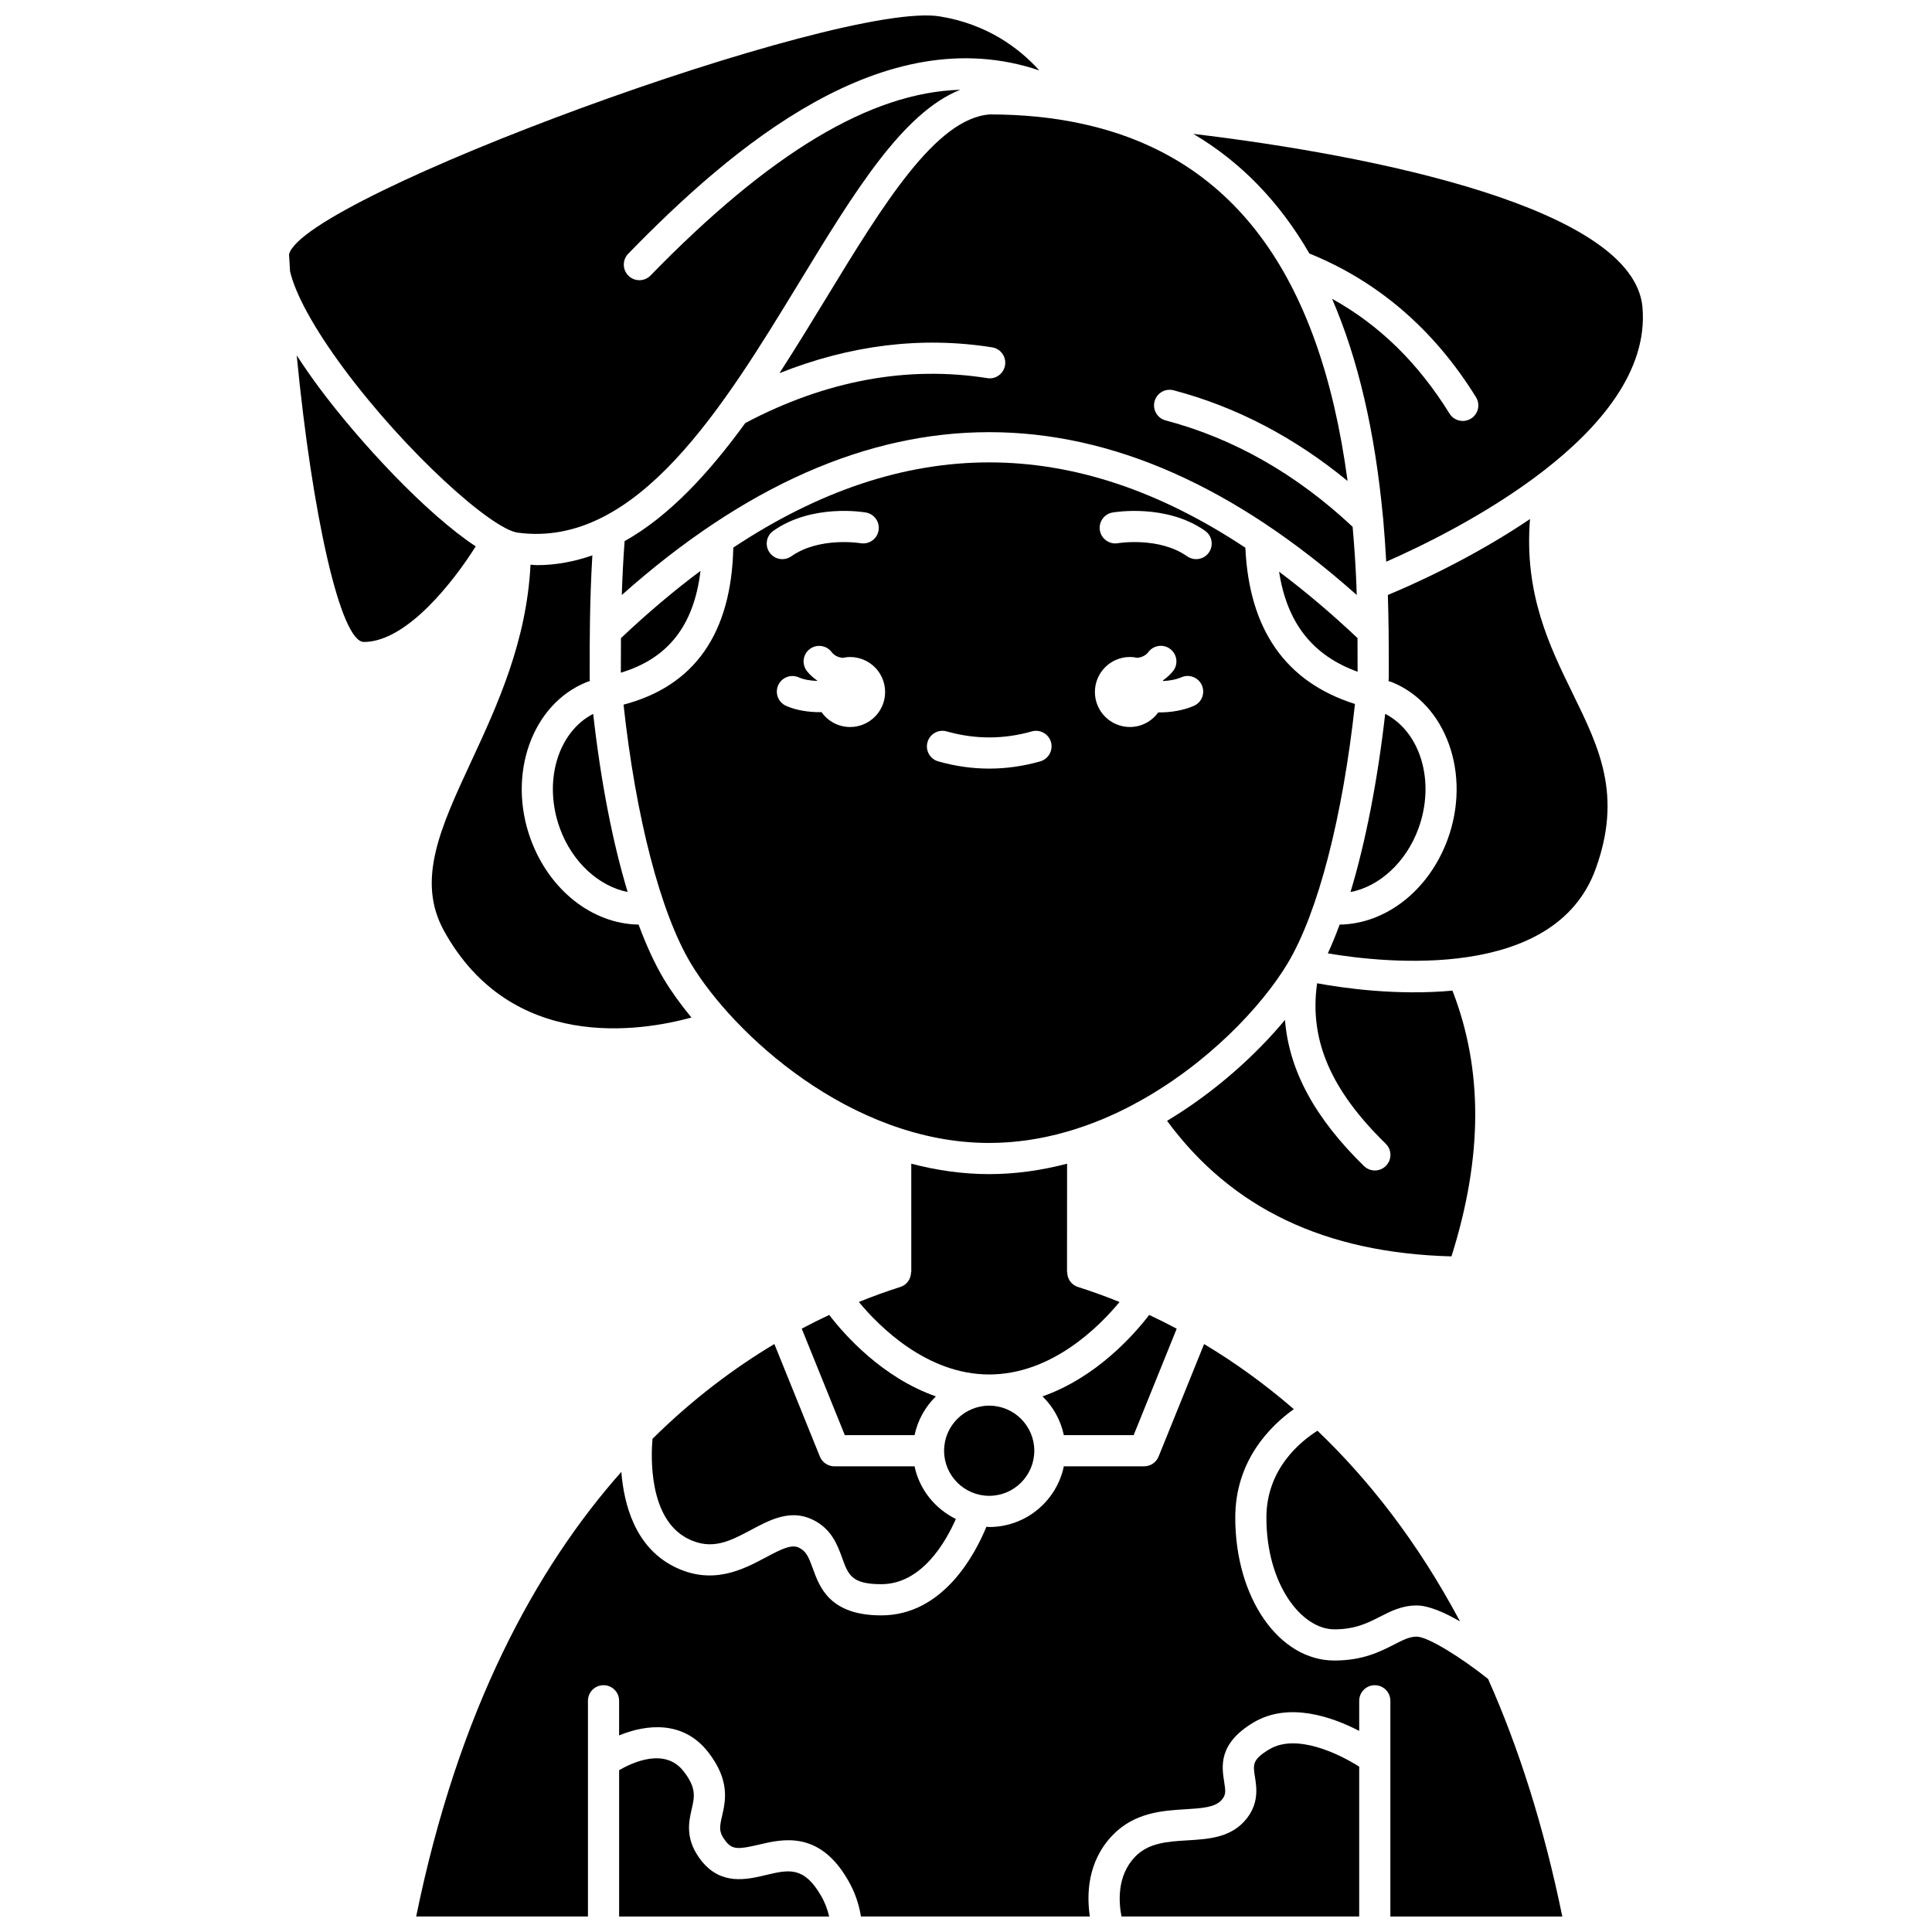 <?xml version="1.0" encoding="UTF-8"?>
<!-- Uploaded to: SVG Repo, www.svgrepo.com, Generator: SVG Repo Mixer Tools -->
<svg width="800px" height="800px" version="1.1" viewBox="144 144 512 512" xmlns="http://www.w3.org/2000/svg">
 <defs>
  <clipPath id="d">
   <path d="m308 609h56v42.902h-56z"/>
  </clipPath>
  <clipPath id="c">
   <path d="m440 606h65v45.902h-65z"/>
  </clipPath>
  <clipPath id="b">
   <path d="m254 500h305v151.9h-305z"/>
  </clipPath>
  <clipPath id="a">
   <path d="m220 148.09h200v137.91h-200z"/>
  </clipPath>
 </defs>
 <path d="m326.16 551.7c6.43 3.328 11.301 0.719 16.949-2.297 4.828-2.578 10.297-5.504 16.141-2.734 5.121 2.434 6.688 6.762 7.945 10.238 1.617 4.461 2.504 6.918 10.359 6.918 10.758 0 17.137-11.309 19.758-17.281-5.512-2.711-9.656-7.789-10.945-13.957h-21.262c-1.68 0-3.195-1.02-3.828-2.582l-12.062-29.824c-10.512 6.285-21.523 14.461-32.297 25.113-0.398 4.586-1.07 21.066 9.242 26.406z"/>
 <path d="m386.37 524.33c0.832-3.981 2.844-7.527 5.648-10.273-14.188-4.977-24.152-16.227-28.27-21.586-2.379 1.109-4.809 2.328-7.277 3.637l11.414 28.223z"/>
 <path d="m406.15 540.41c6.582 0 11.934-5.348 11.949-11.926 0-0.008-0.004-0.016-0.004-0.027 0-0.008 0.004-0.016 0.004-0.023-0.016-6.574-5.367-11.918-11.949-11.918-6.59 0-11.957 5.359-11.957 11.953 0 6.586 5.363 11.941 11.957 11.941z"/>
 <path d="m440.69 489.04c-3.883-1.566-7.586-2.891-11.047-3.988-1.75-0.559-2.816-2.176-2.824-3.922h-0.047l0.016-28.742c-6.633 1.738-13.535 2.766-20.645 2.766-7.113 0-14.012-1.027-20.648-2.766l0.008 28.746h-0.062c-0.008 1.742-1.074 3.363-2.824 3.918-3.449 1.098-7.144 2.414-11.02 3.981 5.496 6.625 18.102 19.215 34.539 19.215 16.516 0 29.082-12.582 34.555-19.207z"/>
 <path d="m444.43 524.33 11.41-28.211c-2.473-1.312-4.91-2.531-7.293-3.648-4.117 5.359-14.078 16.609-28.266 21.582 2.805 2.746 4.816 6.293 5.644 10.273z"/>
 <path d="m491.01 211.19c18.16 7.352 33.023 20.117 44.141 38.062 1.203 1.938 0.602 4.484-1.332 5.684-0.676 0.426-1.43 0.621-2.168 0.621-1.383 0-2.734-0.695-3.516-1.957-8.371-13.5-18.641-23.5-31.121-30.418 6.875 15.883 11.359 35.129 13.484 57.836 0.047 0.281 0.098 0.551 0.086 0.836 0.32 3.574 0.57 7.262 0.781 11 17.258-7.562 70.77-33.809 67.914-67.391-2.246-26.359-71.219-40.281-119.03-45.984 12.566 7.438 22.812 17.98 30.758 31.711z"/>
 <path d="m474.03 289.15c-45.441-30.141-90.273-30.148-135.7-0.031-0.492 22.699-10.25 36.691-29.086 41.621 3.254 29.863 9.797 55.176 17.848 68.598 11.031 18.387 42.25 47.555 79.059 47.555 13.984 0 27.148-4.223 38.719-10.449 0.055-0.039 0.078-0.094 0.133-0.133 0.113-0.074 0.242-0.086 0.363-0.148 18.641-10.172 33.062-25.523 39.844-36.82 8.078-13.453 14.625-38.836 17.871-68.785-18.363-5.797-28.055-19.703-29.047-41.406zm-125.09-4.473c10.305-7.266 23.961-4.957 24.535-4.856 2.246 0.395 3.746 2.535 3.348 4.781-0.395 2.242-2.496 3.727-4.773 3.352-0.258-0.043-10.941-1.742-18.348 3.473-0.723 0.508-1.555 0.754-2.375 0.754-1.297 0-2.578-0.605-3.379-1.75-1.32-1.867-0.875-4.441 0.992-5.754zm20.348 51.988c-3.141 0-5.902-1.57-7.578-3.953-0.125 0-0.238 0.02-0.363 0.02-3.117 0-6.348-0.48-9.031-1.676-2.082-0.934-3.016-3.375-2.086-5.457 0.93-2.078 3.359-3.023 5.457-2.086 1.355 0.605 3.098 0.875 4.844 0.938 0.012-0.031 0.02-0.07 0.031-0.105-1.012-0.707-1.953-1.512-2.746-2.539-1.391-1.809-1.051-4.398 0.762-5.789 1.809-1.391 4.398-1.043 5.789 0.762 0.785 1.02 1.82 1.418 2.926 1.566 0.645-0.141 1.305-0.227 1.996-0.227 5.121 0 9.277 4.156 9.277 9.277-0.004 5.113-4.156 9.27-9.277 9.27zm50.379 9.109c-4.477 1.273-9.023 1.914-13.512 1.914-4.496 0-9.039-0.641-13.512-1.914-2.191-0.621-3.469-2.902-2.844-5.098 0.621-2.195 2.91-3.488 5.098-2.844 7.484 2.117 15.039 2.125 22.527 0 2.172-0.633 4.481 0.648 5.098 2.844 0.609 2.195-0.66 4.473-2.856 5.098zm40.684-14.699c-2.875 1.234-6.094 1.723-9.133 1.723-0.09 0-0.172-0.012-0.266-0.016-1.684 2.34-4.414 3.879-7.516 3.879-5.121 0-9.277-4.156-9.277-9.277 0-5.121 4.156-9.277 9.277-9.277 0.688 0 1.352 0.086 1.996 0.227 1.105-0.148 2.141-0.547 2.926-1.57 1.391-1.809 3.984-2.152 5.789-0.762 1.805 1.391 2.152 3.984 0.762 5.789-0.793 1.027-1.734 1.836-2.742 2.543 0.016 0.047 0.027 0.094 0.043 0.141 1.664-0.074 3.379-0.352 4.894-1 2.078-0.914 4.523 0.066 5.422 2.168 0.895 2.109-0.078 4.539-2.176 5.434zm4.008-40.645c-0.801 1.141-2.082 1.75-3.379 1.75-0.82 0-1.648-0.246-2.375-0.754-7.457-5.254-18.242-3.492-18.352-3.473-2.207 0.387-4.383-1.121-4.769-3.363s1.105-4.379 3.348-4.769c0.578-0.098 14.23-2.406 24.535 4.856 1.859 1.312 2.305 3.887 0.992 5.754z"/>
 <path d="m292.41 363.62c3.289 8.934 10.371 15.281 17.926 16.77-3.984-13.16-7.117-29.277-9.137-47.207-9.371 4.824-13.355 18.004-8.789 30.438z"/>
 <path d="m493.14 523.16c-4.414 2.781-13.531 10.074-13.531 23.02 0 17.715 9.316 29.613 18.016 29.613 5.539 0 8.863-1.703 12.082-3.348 2.863-1.461 5.824-2.981 9.711-2.981 3.184 0 7.398 1.855 11.5 4.231-11.34-21.297-24.406-37.766-37.777-50.535z"/>
 <path d="m300.98 291.18c-4.676 1.617-9.547 2.59-14.699 2.59-0.555 0-1.137-0.094-1.691-0.117-1.016 20.273-8.715 37.082-15.645 51.996-8.215 17.684-14.711 31.652-7.238 45.113 17.809 32.113 52.02 26.598 65.527 22.895-2.891-3.527-5.356-6.945-7.227-10.066-2.422-4.031-4.688-8.934-6.777-14.566-12.16-0.184-23.59-9.016-28.57-22.559-6.332-17.227 0.344-35.941 14.875-41.727 0.246-0.098 0.523-0.172 0.781-0.266-0.004-0.047-0.008-0.09-0.012-0.137-0.004-0.043 0.016-0.078 0.012-0.121-0.004-0.078-0.047-0.145-0.047-0.227v-1.094c-0.008-8.934-0.004-19.758 0.711-31.715z"/>
 <path d="m528.92 406.53c-14.812 1.355-28.988-0.68-35.875-1.953-2.125 14.992 3.598 28.27 18.191 42.527 1.633 1.594 1.66 4.207 0.066 5.84-0.805 0.824-1.879 1.242-2.953 1.242-1.039 0-2.082-0.391-2.887-1.176-13.012-12.719-19.852-25.301-20.93-38.715-7.606 9.141-18.344 18.984-31.246 26.742 17.113 23.23 41.828 35.023 75.367 35.918 8.344-26.445 8.363-49.527 0.266-70.426z"/>
 <path d="m519.88 363.62c4.57-12.438 0.582-25.625-8.793-30.445-2.016 17.75-5.195 33.984-9.188 47.23 7.586-1.461 14.691-7.824 17.98-16.785z"/>
 <path d="m270.07 288.79c-13.211-8.688-31.012-27.898-41.695-42.328-2.152-2.906-4.016-5.637-5.742-8.285 4.082 42.254 11.621 75.949 17.797 75.949 11.355 0 23.809-16.055 29.641-25.336z"/>
 <path d="m362.98 222.95c-4.016 6.59-8.141 13.344-12.418 19.941 18.715-7.445 37.609-9.816 56.355-6.844 2.254 0.355 3.793 2.469 3.434 4.723-0.355 2.25-2.473 3.824-4.723 3.434-21.27-3.352-42.828 0.66-64.121 11.906-9.551 13.121-20.004 24.578-31.98 31.297-0.363 4.934-0.602 9.719-0.746 14.277 64.645-57.539 130.09-57.539 194.76-0.008-0.027-0.871-0.047-1.715-0.078-2.602-0.207-5.352-0.566-10.469-1.004-15.465-14.859-13.938-31.516-23.441-49.551-28.191-2.207-0.582-3.523-2.84-2.941-5.047 0.586-2.207 2.848-3.519 5.047-2.941 16.586 4.371 32.039 12.473 46.109 24.035-7.402-55.23-30.758-86.367-71.035-94.801-7.234-1.543-15.223-2.332-23.758-2.34-14.32 0.98-28.422 24.121-43.352 48.625z"/>
 <g clip-path="url(#d)">
  <path d="m346.95 640.91c-4.996 1.188-11.82 2.801-17.035-3.746-4.477-5.625-3.391-10.328-2.602-13.762 0.746-3.242 1.289-5.586-2.172-10.02-4.922-6.281-13.426-2.379-17.066-0.27v38.793h55.664c-0.445-1.945-1.148-3.797-2.188-5.559-4.531-7.816-8.535-6.879-14.602-5.438z"/>
 </g>
 <path d="m549.47 281.55c-15.562 10.504-31.367 17.512-37.676 20.117 0.102 3.309 0.172 6.523 0.207 9.555 0.043 4.523 0.043 8.703 0.043 12.434 0 0.066-0.031 0.125-0.039 0.191-0.004 0.055 0.02 0.102 0.016 0.156-0.016 0.168-0.031 0.336-0.051 0.508 0.258 0.09 0.539 0.129 0.793 0.227 14.523 5.781 21.199 24.504 14.867 41.727-4.984 13.559-16.441 22.398-28.613 22.562-1.004 2.727-2.047 5.269-3.129 7.629 15.316 2.586 60.16 7.406 70.961-22.344 7.117-19.594 0.996-32.094-6.086-46.566-6.109-12.48-12.898-26.406-11.293-46.195z"/>
 <g clip-path="url(#c)">
  <path d="m480.41 607.57c-4.562 2.723-4.356 4.055-3.84 7.289 0.465 2.938 1.172 7.363-2.754 11.746-3.977 4.43-9.652 4.773-15.141 5.109-5.316 0.32-10.336 0.625-13.934 4.418-4.773 5.031-4.281 11.969-3.531 15.762h62.992v-39.703c-5.449-3.484-16.672-8.863-23.793-4.621z"/>
 </g>
 <g clip-path="url(#b)">
  <path d="m519.42 577.73c-1.891 0-3.594 0.871-5.941 2.074-3.703 1.895-8.316 4.254-15.848 4.254-14.73 0-26.273-16.637-26.273-37.875 0-15.199 9.391-24.375 15.516-28.742-8-6.926-16.023-12.609-23.777-17.246l-12.059 29.812c-0.629 1.562-2.148 2.582-3.828 2.582h-21.281c-1.914 9.172-10.051 16.086-19.781 16.086-0.25 0-0.488-0.066-0.738-0.074-2.914 7.117-11.406 23.492-27.859 23.492-13.648 0-16.344-7.445-18.121-12.367-1.098-3.027-1.762-4.656-3.723-5.586-1.977-0.938-4.598 0.363-8.711 2.559-6.062 3.234-14.355 7.656-24.633 2.336-10.105-5.234-13.027-16.418-13.703-24.977-22.602 25.523-43.152 62.98-54.371 117.84h45.523v-57.172c0-2.285 1.848-4.129 4.129-4.129 2.285 0 4.129 1.848 4.129 4.129v9.176c7.269-2.988 17-4.008 23.57 4.387 5.887 7.535 4.629 12.984 3.719 16.953-0.672 2.926-0.98 4.254 1.012 6.769 1.719 2.156 3.305 2.125 8.672 0.852 6.383-1.512 16.035-3.801 23.637 9.312 1.773 3.008 2.926 6.269 3.481 9.723h60.664c-0.852-5.641-0.727-14.438 5.926-21.449 5.844-6.152 13.371-6.613 19.426-6.977 4.176-0.258 7.781-0.473 9.496-2.383 1.238-1.383 1.164-2.285 0.742-4.922-0.637-4.027-1.605-10.098 7.773-15.688 9.363-5.578 20.902-1.461 28.016 2.227v-7.977c0-2.285 1.848-4.129 4.129-4.129 2.285 0 4.129 1.848 4.129 4.129v57.172h45.566c-4.957-24.211-11.703-45.074-19.672-62.965-6.902-5.519-15.926-11.211-18.934-11.211z"/>
 </g>
 <g clip-path="url(#a)">
  <path d="m281.21 285.16c31.586 4.258 54.516-33.352 74.711-66.508 14.516-23.828 27.328-44.816 42.562-50.859-23.801 0.668-50.582 16.852-82.078 49.211-1.594 1.637-4.207 1.672-5.84 0.082-1.633-1.59-1.668-4.207-0.082-5.84 27.609-28.367 67.734-62.527 108.95-48.582-5.348-5.906-13.805-12.273-26.352-14.312-26.426-4.352-168.77 47.816-172.48 63.062 0.082 1.492 0.168 2.981 0.262 4.465 1.375 6.012 6.34 15.125 14.148 25.668 16.574 22.375 39.25 42.684 46.195 43.613z"/>
 </g>
 <path d="m503.78 322.02c0-2.766-0.008-5.75-0.027-8.922-6.945-6.562-13.875-12.414-20.785-17.59 2.113 13.613 8.887 22.207 20.812 26.512z"/>
 <path d="m329.64 295.29c-7.008 5.227-14.035 11.16-21.078 17.816-0.023 3.227-0.031 6.293-0.031 9.164 12.496-3.766 19.375-12.477 21.109-26.98z"/>
</svg>